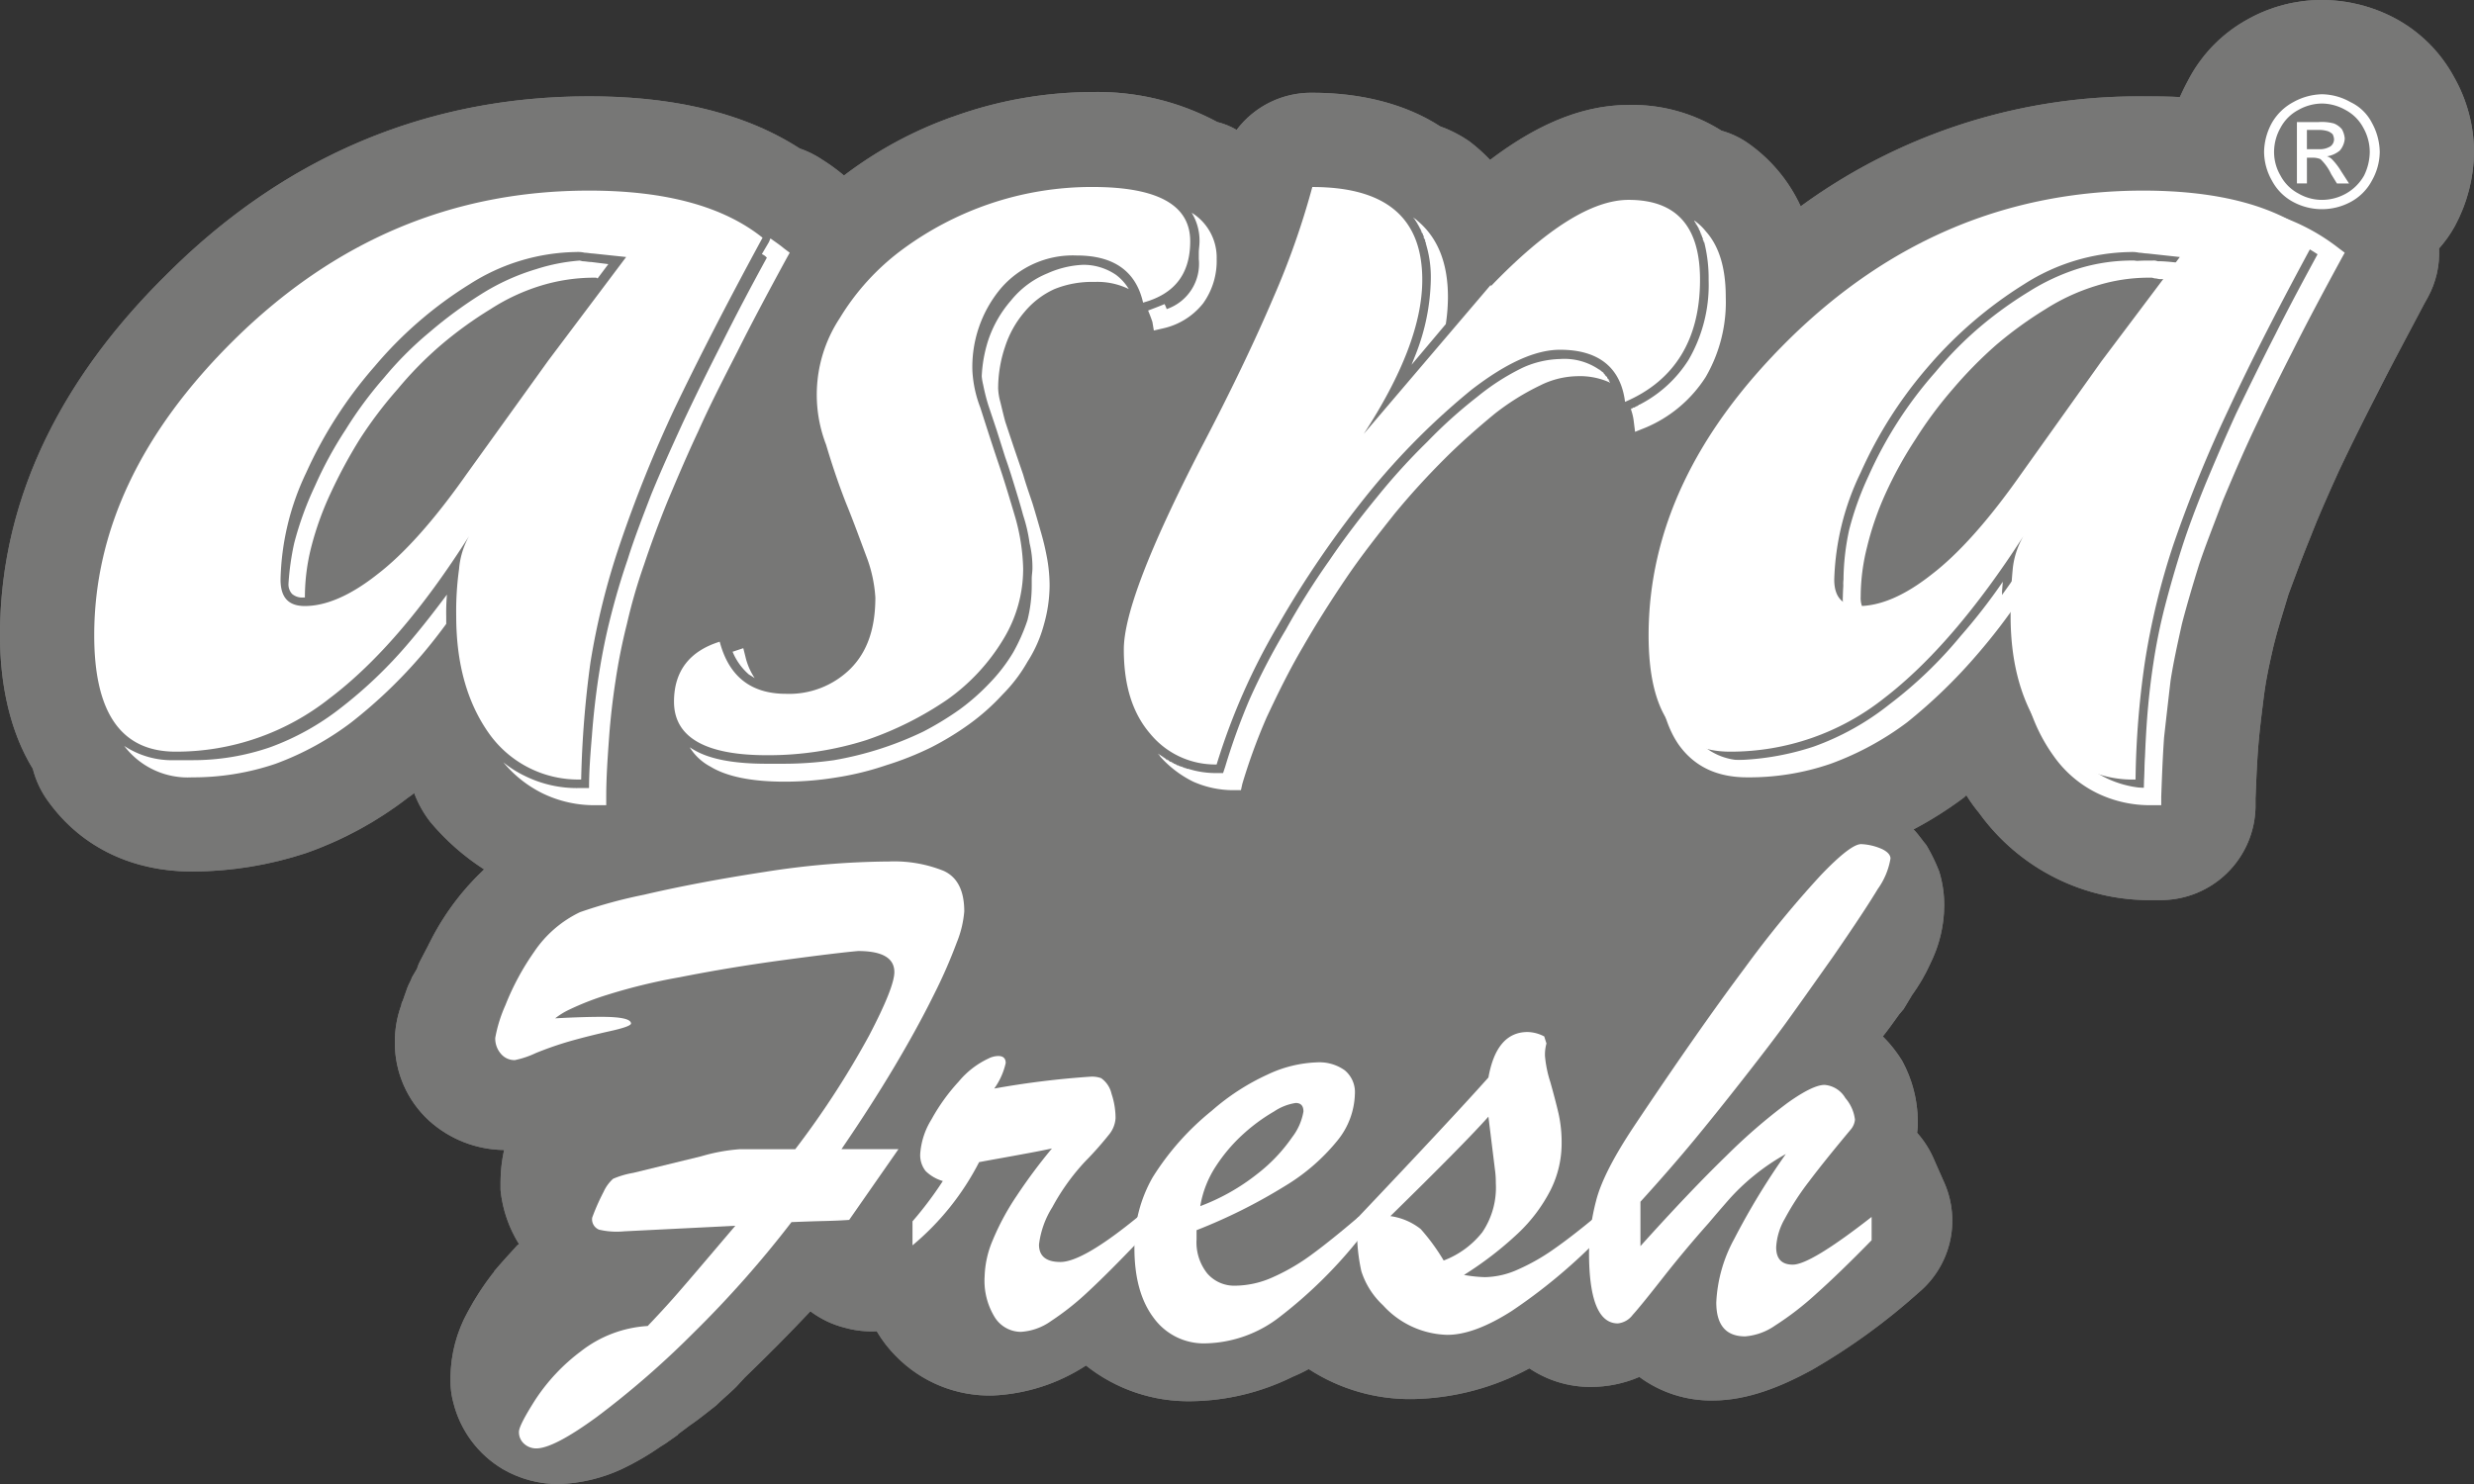 <svg id="Group_217582" data-name="Group 217582" xmlns="http://www.w3.org/2000/svg" xmlns:xlink="http://www.w3.org/1999/xlink" width="312.543" height="187.527" viewBox="0 0 312.543 187.527">
  <rect x="0" y="0" width="312.543" height="187.527" fill="#333333" stroke="none"/>
  <defs>
    <clipPath id="clip-path">
      <rect id="Rectangle_116183" data-name="Rectangle 116183" width="312.543" height="187.527" fill="none"/>
    </clipPath>
    <clipPath id="clip-path-2">
      <path id="Path_339578" data-name="Path 339578" d="M284.13,2.346a18.47,18.47,0,0,0-7.486,7.4c-.452.813-.9,1.713-1.264,2.525-1.533-.09-3.068-.09-4.691-.09a72.234,72.234,0,0,0-43.205,13.891,19.88,19.88,0,0,0-6.857-8.118,11.058,11.058,0,0,0-3.156-1.444,21.091,21.091,0,0,0-11.726-3.246c-6.4,0-12.267,2.976-17.5,6.945a21.888,21.888,0,0,0-2.616-2.344,15.941,15.941,0,0,0-3.7-1.9c-4.329-2.8-9.922-4.24-16.146-4.24a11.79,11.79,0,0,0-9.559,4.691,9.2,9.2,0,0,0-2.436-.994,31.93,31.93,0,0,0-15.785-3.788,51.911,51.911,0,0,0-16.958,2.887,50.381,50.381,0,0,0-14.433,7.667l-.089-.09a23.766,23.766,0,0,0-2.616-1.9,12.283,12.283,0,0,0-2.886-1.438c-7.849-5.053-17.409-6.585-26.609-6.585-20.658,0-38.516,7.756-53.127,22.277C8.571,46.906,0,62.149,0,80.279,0,86.5,1.264,92.456,4.147,97.145a11.9,11.9,0,0,0,1.9,4.06c4.331,6.043,10.914,8.927,18.221,8.927A46.488,46.488,0,0,0,38.7,107.788a45.945,45.945,0,0,0,12.9-7.036,5.04,5.04,0,0,0,.721-.541,13.765,13.765,0,0,0,2.075,3.7,30.278,30.278,0,0,0,6.766,5.952,32.566,32.566,0,0,0-6.947,9.381.318.318,0,0,0-.089.181l-.993,1.9a5.567,5.567,0,0,0-.451,1.082l-.632,1.082c-.181.541-.451.9-.632,1.444l-.541,1.533a1.268,1.268,0,0,0-.181.541,13.5,13.5,0,0,0-.813,4.691,13.31,13.31,0,0,0,4.33,9.922,14.369,14.369,0,0,0,9.472,3.7,19.022,19.022,0,0,0-.451,3.969v1.082a15.909,15.909,0,0,0,2.345,6.856c-.09,0-.09.089-.182.089-.991,1.083-1.984,2.165-2.977,3.338,0,.09-.089.181-.18.271a34.561,34.561,0,0,0-3.156,4.87A17.41,17.41,0,0,0,56.914,174v.361a10.175,10.175,0,0,0,.36,2.886,13.607,13.607,0,0,0,6.225,8.388,14.039,14.039,0,0,0,7.126,1.9,20.448,20.448,0,0,0,7.937-1.9,33.825,33.825,0,0,0,4.96-2.887c.181-.089.271-.179.451-.27l1.534-1.082c.089,0,.089-.09.179-.181l1.443-1.082c1.083-.722,2.166-1.623,3.338-2.528.812-.811,1.714-1.533,2.526-2.344l1.082-1.173c2.8-2.705,5.592-5.5,8.3-8.389a12.066,12.066,0,0,0,4.329,2.075,12.508,12.508,0,0,0,4.059.451,15.568,15.568,0,0,0,2.436,3.156,16.526,16.526,0,0,0,12.267,4.962,23.451,23.451,0,0,0,11.727-3.788,20.789,20.789,0,0,0,13.351,4.51,29.665,29.665,0,0,0,12.719-3.067,21.6,21.6,0,0,0,2.074-.992,23.457,23.457,0,0,0,13.26,3.789,32.115,32.115,0,0,0,14.612-3.879,13.78,13.78,0,0,0,7.757,2.345,15.556,15.556,0,0,0,6.133-1.264,15.247,15.247,0,0,0,9.291,2.977c4.42,0,8.75-1.805,12.539-3.88a79.867,79.867,0,0,0,13.439-9.742,11.847,11.847,0,0,0,3.338-13.71l-1.354-3.067a12.246,12.246,0,0,0-2.164-3.428,7.778,7.778,0,0,0,.09-1.444,16.173,16.173,0,0,0-1.984-7.667,16.605,16.605,0,0,0-2.436-3.067c.721-.9,1.353-1.8,2.074-2.8.182-.181.361-.451.542-.632l1.082-1.8a22.639,22.639,0,0,0,2.345-4.059,16.637,16.637,0,0,0,1.714-7.216,14.385,14.385,0,0,0-.632-4.33,22.61,22.61,0,0,0-1.624-3.337c-.54-.632-.992-1.354-1.623-1.984a47.9,47.9,0,0,0,6.4-4.053c.092-.09.182-.181.271-.272a20.259,20.259,0,0,0,1.625,2.256,26.519,26.519,0,0,0,21.919,11h1.083a11.977,11.977,0,0,0,11.907-11.726v-1.082c.089-2.257.179-4.511.36-6.767.181-2.165.451-4.239.722-6.4.271-2.075.72-4.059,1.172-6.043.542-2.254,1.264-4.42,1.9-6.585.9-2.435,1.8-4.87,2.8-7.3,1.081-2.8,2.345-5.594,3.608-8.39,1.534-3.246,3.156-6.494,4.779-9.651,1.9-3.788,3.968-7.577,5.952-11.366l.451-.812a11.7,11.7,0,0,0,1.443-6.224,15.654,15.654,0,0,0,1.984-2.8,20.17,20.17,0,0,0,2.435-9.38,19.328,19.328,0,0,0-2.524-9.471,18.267,18.267,0,0,0-7.4-7.4A19.723,19.723,0,0,0,293.33,0H293.3a19.11,19.11,0,0,0-9.173,2.345" transform="translate(0 -0.001)" fill="none"/>
    </clipPath>
  </defs>
  <g id="Group_342059" data-name="Group 342059">
    <g id="Group_342058" data-name="Group 342058" clip-path="url(#clip-path)">
      <path id="Path_339577" data-name="Path 339577" d="M293.33,0a19.109,19.109,0,0,0-9.2,2.345,18.471,18.471,0,0,0-7.486,7.4c-.452.812-.9,1.713-1.264,2.525-1.533-.089-3.068-.089-4.691-.089a72.233,72.233,0,0,0-43.205,13.89,19.877,19.877,0,0,0-6.857-8.118,11.047,11.047,0,0,0-3.156-1.444,21.091,21.091,0,0,0-11.726-3.247c-6.4,0-12.267,2.976-17.5,6.945a21.859,21.859,0,0,0-2.616-2.345,15.964,15.964,0,0,0-3.7-1.9c-4.329-2.8-9.922-4.24-16.146-4.24a11.792,11.792,0,0,0-9.559,4.691,9.2,9.2,0,0,0-2.436-.994,31.93,31.93,0,0,0-15.785-3.788,51.9,51.9,0,0,0-16.958,2.887,50.381,50.381,0,0,0-14.433,7.667l-.089-.09a23.814,23.814,0,0,0-2.616-1.9,12.284,12.284,0,0,0-2.886-1.438c-7.849-5.053-17.409-6.585-26.609-6.585-20.658,0-38.516,7.757-53.127,22.278C8.571,46.907,0,62.149,0,80.28,0,86.5,1.264,92.457,4.147,97.146a11.9,11.9,0,0,0,1.9,4.06c4.331,6.043,10.914,8.927,18.221,8.927A46.489,46.489,0,0,0,38.7,107.788a45.945,45.945,0,0,0,12.9-7.036,5.06,5.06,0,0,0,.721-.541,13.777,13.777,0,0,0,2.075,3.7,30.287,30.287,0,0,0,6.766,5.952,32.561,32.561,0,0,0-6.947,9.381.317.317,0,0,0-.089.181l-.993,1.9a5.578,5.578,0,0,0-.451,1.082l-.632,1.082c-.181.541-.451.9-.632,1.444l-.541,1.533a1.261,1.261,0,0,0-.181.541,13.5,13.5,0,0,0-.813,4.691,13.312,13.312,0,0,0,4.33,9.922,14.368,14.368,0,0,0,9.472,3.7,19.029,19.029,0,0,0-.451,3.969v1.082a15.91,15.91,0,0,0,2.345,6.856c-.09,0-.09.088-.182.088-.991,1.083-1.984,2.166-2.977,3.338,0,.091-.089.181-.18.271a34.572,34.572,0,0,0-3.156,4.87A17.408,17.408,0,0,0,56.914,174v.361a10.157,10.157,0,0,0,.36,2.886,13.609,13.609,0,0,0,6.225,8.388,14.044,14.044,0,0,0,7.126,1.9,20.448,20.448,0,0,0,7.937-1.9,33.865,33.865,0,0,0,4.96-2.887c.181-.089.271-.179.451-.27l1.534-1.082c.089,0,.089-.09.179-.181l1.443-1.082c1.083-.722,2.166-1.623,3.338-2.528.812-.811,1.714-1.533,2.526-2.345l1.082-1.173c2.8-2.705,5.592-5.5,8.3-8.389a12.065,12.065,0,0,0,4.329,2.075,12.5,12.5,0,0,0,4.059.451,15.571,15.571,0,0,0,2.436,3.156,16.527,16.527,0,0,0,12.267,4.961,23.45,23.45,0,0,0,11.727-3.788,20.789,20.789,0,0,0,13.351,4.51,29.671,29.671,0,0,0,12.719-3.067,21.8,21.8,0,0,0,2.074-.992,23.46,23.46,0,0,0,13.26,3.788,32.11,32.11,0,0,0,14.612-3.879,13.779,13.779,0,0,0,7.757,2.345,15.555,15.555,0,0,0,6.133-1.264,15.25,15.25,0,0,0,9.291,2.977c4.42,0,8.75-1.805,12.539-3.88a79.865,79.865,0,0,0,13.439-9.741,11.848,11.848,0,0,0,3.338-13.711l-1.354-3.066a12.246,12.246,0,0,0-2.164-3.428,7.78,7.78,0,0,0,.09-1.444,16.171,16.171,0,0,0-1.984-7.667,16.562,16.562,0,0,0-2.436-3.067c.721-.9,1.353-1.8,2.074-2.8.182-.181.361-.451.542-.632l1.082-1.8a22.654,22.654,0,0,0,2.345-4.059,16.638,16.638,0,0,0,1.714-7.216,14.4,14.4,0,0,0-.632-4.33,22.6,22.6,0,0,0-1.624-3.337c-.54-.632-.992-1.354-1.623-1.984a47.8,47.8,0,0,0,6.4-4.053c.092-.09.182-.181.271-.271a20.294,20.294,0,0,0,1.625,2.256,26.518,26.518,0,0,0,21.919,11h1.083a11.977,11.977,0,0,0,11.907-11.726v-1.082c.089-2.257.179-4.51.36-6.766.181-2.165.451-4.239.722-6.4.271-2.075.72-4.058,1.172-6.043.542-2.254,1.264-4.42,1.9-6.585.9-2.435,1.8-4.87,2.8-7.3,1.081-2.8,2.345-5.594,3.608-8.391,1.534-3.246,3.156-6.494,4.779-9.651,1.9-3.788,3.968-7.578,5.952-11.366l.451-.812a11.7,11.7,0,0,0,1.443-6.224,15.633,15.633,0,0,0,1.984-2.8,20.171,20.171,0,0,0,2.435-9.381,19.324,19.324,0,0,0-2.524-9.471,18.264,18.264,0,0,0-7.4-7.4A19.723,19.723,0,0,0,293.33,0" transform="translate(0 -0.001)" fill="#777776"/>
    </g>
  </g>
  <g id="Group_342061" data-name="Group 342061" transform="translate(0 0)">
    <g id="Group_342060" data-name="Group 342060" clip-path="url(#clip-path-2)">
      <rect id="Rectangle_116184" data-name="Rectangle 116184" width="312.542" height="187.526" transform="translate(0 0)" fill="#777776"/>
    </g>
  </g>
  <g id="Group_342063" data-name="Group 342063">
    <g id="Group_342062" data-name="Group 342062" clip-path="url(#clip-path)">
      <path id="Path_339579" data-name="Path 339579" d="M76.131,117.381q-1.488,2.03-2.976,3.788a61.952,61.952,0,0,1-9.02,8.66,36.88,36.88,0,0,1-9.562,5.231,32.334,32.334,0,0,1-10.553,1.714,10.062,10.062,0,0,1-8.568-3.969,10.959,10.959,0,0,0,6.4,1.8H44.02a29.962,29.962,0,0,0,9.832-1.623,32.438,32.438,0,0,0,8.929-4.96,56.66,56.66,0,0,0,8.66-8.3c1.623-1.9,3.157-3.878,4.779-6.043a26.668,26.668,0,0,0-.092,2.706Zm2.256-.721V115.4l.09-1.174-.09.181V113.32q.135-1.487.271-2.706c0-.27.091-.45.091-.632.45-.72.9-1.442,1.353-2.074l1.9,1.083-.091.09c-.18.451-.451.992-.632,1.533a13.135,13.135,0,0,0-.451,2.166,24.19,24.19,0,0,0-.18,2.705c-.09.9-.09,1.985-.09,3.158a30.813,30.813,0,0,0,.992,7.937,18.292,18.292,0,0,0,3.067,6.225,1.892,1.892,0,0,0,.361.542,14.934,14.934,0,0,1-2.617-2.706,19.911,19.911,0,0,1-2.976-6.223,28.916,28.916,0,0,1-.993-7.758Zm38.7-47.987c.632.451,1.174.811,1.714,1.264l.722.542-.451.812c-2.255,4.147-4.33,8.028-6.134,11.636-1.8,3.517-3.517,6.855-4.961,10.1-1.442,3.066-2.7,6.043-3.877,8.838-1.174,2.887-2.165,5.592-2.978,8.028a68.332,68.332,0,0,0-2.164,7.487,72.891,72.891,0,0,0-1.443,7.215c-.36,2.344-.632,4.69-.811,7.125-.18,2.526-.361,5.052-.361,7.487v1.083H95.254a14.941,14.941,0,0,1-7.036-1.534,15.153,15.153,0,0,1-4.87-3.878,13.741,13.741,0,0,0,2.705,1.714A14.811,14.811,0,0,0,93,138.126h1.172c0-2.254.181-4.42.361-6.585q.272-3.653.813-7.307c.36-2.346.811-4.779,1.443-7.307s1.353-5.051,2.255-7.667c.813-2.617,1.9-5.411,2.976-8.209,1.174-2.887,2.528-5.863,3.969-9.019,1.443-3.067,3.067-6.4,4.961-10.1q2.57-5.141,5.683-10.823a1.629,1.629,0,0,0-.632-.45l.9-1.533ZM50.605,82.835A68.5,68.5,0,0,1,71.712,68.493a62.536,62.536,0,0,1,22.459-4.779,49.265,49.265,0,0,1,12.268,1.441,26.447,26.447,0,0,1,8.027,3.7l-.271.632a31.331,31.331,0,0,0-5.592-2.073,45.977,45.977,0,0,0-12.448-1.534,60.715,60.715,0,0,0-23.632,4.688,63.244,63.244,0,0,0-20.3,13.891,62.149,62.149,0,0,0-13.079,17.679,43.631,43.631,0,0,0-4.329,18.852c0,4.51.721,7.937,2.165,10.191A8.281,8.281,0,0,1,35,129.2c-1.533-2.166-2.345-5.411-2.345-9.832a44.789,44.789,0,0,1,4.51-18.13,66.476,66.476,0,0,1,13.44-18.4Zm44.649-9.109-.181-.09h-.542a23.049,23.049,0,0,0-6.4.992,25.465,25.465,0,0,0-6.4,2.977A49.348,49.348,0,0,0,75.5,82.113,46.022,46.022,0,0,0,70,87.706a52.753,52.753,0,0,0-4.779,6.313,62.61,62.61,0,0,0-3.7,6.856,38.518,38.518,0,0,0-2.435,6.765,25.8,25.8,0,0,0-.812,6.314v.091h-.18a1.957,1.957,0,0,1-1.443-.451,1.784,1.784,0,0,1-.451-1.264,33.518,33.518,0,0,1,.722-5.141,41.114,41.114,0,0,1,2.616-7.215,49.177,49.177,0,0,1,3.878-7.127,49.666,49.666,0,0,1,4.871-6.585,43.7,43.7,0,0,1,5.772-5.772,54.487,54.487,0,0,1,6.495-4.779A28.069,28.069,0,0,1,87.5,72.553,23.847,23.847,0,0,1,93,71.472l.361.089c.361,0,.722.092,1.083.092l2.164.27ZM90.113,85.54l8.749-11.455L97.869,74,99.4,71.922c1.174.089,2.345.27,3.517.36l-1.172,1.533L91.916,86.894,81.633,101.326c-1.172,1.714-2.255,3.158-3.338,4.6l-.361-.271c-.632.991-1.173,1.9-1.8,2.8l-.451.541a36.772,36.772,0,0,1-5.592,5.231,22.9,22.9,0,0,1-5.051,3.157,12.156,12.156,0,0,1-4.779,1.082,3.872,3.872,0,0,1-3.068-1.264,2.318,2.318,0,0,1-.721-1.172,8.1,8.1,0,0,0,1.623.181,8.209,8.209,0,0,0,1.443-.091,1.748,1.748,0,0,0,.721.091,9.284,9.284,0,0,0,3.879-.9,21.684,21.684,0,0,0,4.6-2.8,43.557,43.557,0,0,0,5.323-4.961,84.434,84.434,0,0,0,5.773-7.487L90.112,85.539Z" transform="translate(-19.757 -38.545)" fill="#fff"/>
      <path id="Path_339580" data-name="Path 339580" d="M276.439,72.767l.182.182a5.817,5.817,0,0,1,1.532,1.442c-.271.091-.54.271-.811.361a13.21,13.21,0,0,0-.9-1.985m6.316-8.029a6.655,6.655,0,0,1,3.157,5.864,9.165,9.165,0,0,1-1.714,5.592,8.9,8.9,0,0,1-5.051,3.158l-1.173.27-.18-1.082c-.18-.542-.36-.992-.542-1.444.721-.271,1.443-.542,2.076-.812a4.424,4.424,0,0,1,.269.632,6.042,6.042,0,0,0,4.059-6.314V69.79c0-.451.091-.9.091-1.443a6.758,6.758,0,0,0-.992-3.608Zm-49.881,61.878h.813a10.014,10.014,0,0,0,4.147-.722,8.56,8.56,0,0,0,3.247-2.164,8.76,8.76,0,0,0,2.074-3.428,13.007,13.007,0,0,0,.721-4.779v-2.166a13.346,13.346,0,0,0-.271-2.435,20.575,20.575,0,0,0-.9-2.976c-.36-.993-.721-2.165-1.172-3.338-.451-1.264-.9-2.436-1.354-3.608-.542-1.264-.992-2.436-1.443-3.608-.361-1.264-.812-2.436-1.172-3.608a28.264,28.264,0,0,1-.812-3.248,12.235,12.235,0,0,1-.182-1.714,14.673,14.673,0,0,1,.725-3.969,18.65,18.65,0,0,1,2.251-5.141,29.605,29.605,0,0,1,3.518-4.779,40.38,40.38,0,0,1,4.51-4.147,44.861,44.861,0,0,1,5.323-3.431,53.1,53.1,0,0,1,6.043-2.616,43.9,43.9,0,0,1,6.585-1.623,51.5,51.5,0,0,1,5.231-.542c3.7,0,6.405.542,8.209,1.623a4.6,4.6,0,0,1,2.073,2.075c-1.893-.992-4.78-1.533-8.659-1.533A37.7,37.7,0,0,0,259.662,66.9a46.011,46.011,0,0,0-5.772,2.436,46.88,46.88,0,0,0-4.961,3.247,24.916,24.916,0,0,0-4.239,3.878,24.59,24.59,0,0,0-3.247,4.328,19.577,19.577,0,0,0-2.074,4.692,16.738,16.738,0,0,0-.632,4.691,12.382,12.382,0,0,0,.18,2.526,28.513,28.513,0,0,0,.814,3.248c.451,1.173.811,2.345,1.264,3.608a36.116,36.116,0,0,0,1.352,3.608c.452,1.172.9,2.345,1.354,3.608.451,1.172.811,2.344,1.174,3.338a18.784,18.784,0,0,1,.9,3.066,8.263,8.263,0,0,1,.361,2.345,14.971,14.971,0,0,1-.9,5.5,10.834,10.834,0,0,1-2.617,4.239,11.071,11.071,0,0,1-3.968,2.706,12.474,12.474,0,0,1-4.96.9,9.478,9.478,0,0,1-6.043-1.9,8.6,8.6,0,0,1-1.714-1.893,9.509,9.509,0,0,0,5.592,1.623c.451,0,.9-.091,1.354-.091Zm-8.118-6.4.271-.09,1.083-.361.271,1.083a8.187,8.187,0,0,0,1.172,2.705c-.271-.18-.541-.36-.72-.451a7.677,7.677,0,0,1-2.075-2.887Zm-6.224,7.127a7.467,7.467,0,0,1,1.623-4.06,8.738,8.738,0,0,1,2.524-2.255c.361.722.722,1.354,1.083,1.984a5.645,5.645,0,0,0-1.893,1.624,6.38,6.38,0,0,0-1.174,4.058,5.02,5.02,0,0,0,.361,2.075l-.181-.09a4.44,4.44,0,0,1-2.345-3.338Zm39.778-40.32a7.438,7.438,0,0,0,.271,1.623c.18.721.36,1.533.632,2.525l1.083,3.248,1.174,3.427c.361,1.264.812,2.526,1.172,3.608.361,1.173.723,2.435,1.083,3.7a32.4,32.4,0,0,1,.811,3.518,20.224,20.224,0,0,1,.271,3.157,18.321,18.321,0,0,1-.722,4.961,16.574,16.574,0,0,1-2.073,4.691,19.46,19.46,0,0,1-3.156,4.147,27.632,27.632,0,0,1-4.151,3.7,36.722,36.722,0,0,1-4.871,2.976,39.147,39.147,0,0,1-5.682,2.256,36.741,36.741,0,0,1-6.224,1.532,40.468,40.468,0,0,1-6.585.542c-4.15,0-7.307-.632-9.38-1.9a6.837,6.837,0,0,1-2.617-2.436c.181.091.271.181.451.271,2.075,1.262,5.233,1.8,9.291,1.8h2.255a45.89,45.89,0,0,0,6.224-.451,42.74,42.74,0,0,0,11.275-3.608,38.812,38.812,0,0,0,4.6-2.8,27.728,27.728,0,0,0,3.788-3.338,21.032,21.032,0,0,0,2.977-3.875,23.19,23.19,0,0,0,1.8-4.06,18.016,18.016,0,0,0,.542-4.419v-.811c0-.451.089-.9.089-1.354a13.051,13.051,0,0,0-.36-3.157,19.448,19.448,0,0,0-.811-3.517c-.361-1.352-.723-2.526-1.083-3.7s-.721-2.345-1.174-3.609l-1.081-3.427L257.048,89a25.236,25.236,0,0,1-.632-2.526,6.606,6.606,0,0,1-.18-1.082,17.382,17.382,0,0,1,.811-4.51,14.761,14.761,0,0,1,2.886-5.052,11.463,11.463,0,0,1,4.6-3.427,12.269,12.269,0,0,1,4.51-1.083,7.294,7.294,0,0,1,4.147,1.264,6.253,6.253,0,0,1,1.623,1.8,9.037,9.037,0,0,0-4.329-.9,12.631,12.631,0,0,0-5.051.9,10.62,10.62,0,0,0-3.788,2.886,12.8,12.8,0,0,0-2.436,4.33,16.431,16.431,0,0,0-.9,5.321v.092Z" transform="translate(-132.212 -37.858)" fill="#fff"/>
      <path id="Path_339581" data-name="Path 339581" d="M399.239,68.614v-.18h-.089v-.271l-.091-.09v-.091l-.09-.089v-.271h-.09v-.18l-.091-.092v-.088h-.09v-.182l-.091-.09v-.18h-.089v-.092l-.091-.089v-.091l-.09-.091v-.089l-.09-.091v-.09h-.091V66h-.09v-.091l-.091-.091v-.089h-.089v-.091l-.091-.09v-.088H397.7v-.091l-.089-.09c.18.181.36.271.541.451,2.616,2.164,3.879,5.411,3.879,9.652a22.944,22.944,0,0,1-.271,3.428l-1.441,1.713-2.886,3.428.542-1.353a27.128,27.128,0,0,0,1.892-9.382,14.534,14.534,0,0,0-.632-4.6m21.92,15.965h.089v.091h.091l.091.091.09.089h.09v.091h.09v.09l.091.091.09.089V85.3h.09v.091h.091v.09h.09v.181h.09v.09h.091v.181h.09v.18h.09v.091a9.18,9.18,0,0,0-4.147-.811,10.869,10.869,0,0,0-4.691,1.172,30.9,30.9,0,0,0-5.773,3.608c-2.073,1.714-4.239,3.608-6.313,5.682-2.166,2.166-4.24,4.42-6.316,6.946-2.075,2.616-4.147,5.233-6.043,8.027s-3.788,5.773-5.5,8.75c-1.8,3.066-3.248,6.043-4.6,8.93a73.518,73.518,0,0,0-3.067,8.388l-.18.811h-.9a12.507,12.507,0,0,1-5.141-1.082,13.728,13.728,0,0,1-4.15-3.156,1.2,1.2,0,0,0-.271-.361h.091v.09h.091l.089.09h.091v.091h.09l.091.091h.089v.089h.091l.091.091h.083v.09h.091v.09h.18v.09h.181v.091h.091v.091h.18l.09.089h.09v.091h.181v.089h.18v.091h.181v.09h.181l.09.091h.18v.09h.271v.09h.181l.091.091h.18l.092.089h.18a11.6,11.6,0,0,0,3.607.542h.812l.27-.812a81.608,81.608,0,0,1,3.066-8.478,83.7,83.7,0,0,1,4.6-8.845,95.259,95.259,0,0,1,5.5-8.749c1.893-2.8,3.969-5.5,6.043-8.029a79.459,79.459,0,0,1,6.314-6.945,59.845,59.845,0,0,1,6.314-5.682,29.05,29.05,0,0,1,5.773-3.7,12.077,12.077,0,0,1,4.689-1.082,7.752,7.752,0,0,1,4.962,1.353Zm13.259-16.055h0v-.09h-.091v-.181l-.09-.09v-.27h-.09v-.182l-.09-.09v-.18h-.091v-.179l-.089-.092v-.18h-.091v-.18H433.7V66.63h-.089v-.182h-.092v-.089l-.089-.091v-.09h-.091V66h-.09v-.091l-.091-.091v-.089a6.745,6.745,0,0,1,1.444,1.353c1.713,1.9,2.526,4.691,2.526,8.3a18.881,18.881,0,0,1-2.526,10.1,16.674,16.674,0,0,1-7.577,6.4l-1.353.542-.182-1.444a6.669,6.669,0,0,0-.361-1.443h.091v-.09h.181v-.091h.18l.091-.089h.089l.091-.091h.091l.09-.091h.09V89h.09a15.865,15.865,0,0,0,6.223-5.683,18.867,18.867,0,0,0,2.528-10.1,18.634,18.634,0,0,0-.541-4.691m-23.632,4.961a50.155,50.155,0,0,1,7.845-6.4,17.253,17.253,0,0,1,7.216-2.886h.361v.09h.539l.091.091h.451l.18.09h.18l.091.091h.27v.089c.18,0,.271.091.361.091h.09l.09.09h.181v.09h.18c.091.091.18.091.272.181h.089v.091h.092l.18.089.091.091h.089v.089h.181v.09H430l.811.812c1.264,1.444,1.983,3.789,1.983,6.855a16.417,16.417,0,0,1-2.254,8.929,13.292,13.292,0,0,1-5.322,4.871,7.685,7.685,0,0,0-2.616-4.147,9.85,9.85,0,0,0-6.4-1.9,13.674,13.674,0,0,0-5.592,1.352,30.938,30.938,0,0,0-6.225,3.969,76.737,76.737,0,0,0-6.494,5.773c-2.165,2.165-4.33,4.6-6.5,7.216s-4.239,5.323-6.132,8.118q-2.977,4.329-5.684,8.93a78.381,78.381,0,0,0-4.6,9.11A69.7,69.7,0,0,0,372,133.287a10.62,10.62,0,0,1-3.427-.811,10.2,10.2,0,0,1-3.338-2.617,9.251,9.251,0,0,1-1.083-1.533l-.091-.089v-.091h-.09v-.181h-.091v-.181h-.09v-.18h-.09v-.181h-.091v-.181h-.089v-.18h-.091v-.181l-.09-.091v-.18h-.091v-.271h-.09v-.18l-.09-.09v-.182l-.091-.089v-.181l-.089-.09v-.181l-.091-.091v-.27l-.09-.09v-.268l-.09-.09v-.361l-.091-.091v-.45h-.09V123.1h-.091v-.722h-.089V121.2l-.091-.09v-.091a42.363,42.363,0,0,1,2.436-8.929,165.336,165.336,0,0,1,7.307-15.785c1.893-3.608,3.608-6.946,5.142-10.1s2.883-6.134,4.058-8.93q1.759-4.058,2.976-7.576c.813-2.346,1.445-4.42,1.985-6.315l.18-.811h.451l.09.09h.992l.091.09h.542l.09.091h.451l.091.089h.452v.092h.451l.091.089h.18l.09.091h.361v.091h.27l.091.089h.18l.091.091h.18l.09.09h.181v.091h.181l.089.09h.182v.09h.178l.09.091h.091l.09.089h.09l.091.091h.089l.091.09.091.09h.18v.091h.09l.092.09h.089a9.775,9.775,0,0,1,.993.811c2.073,1.714,3.066,4.33,3.066,7.939a24.093,24.093,0,0,1-1.713,8.568,52.5,52.5,0,0,1-5.5,10.284l1.8,1.353,6.133-7.216,2.165-2.525c-.09.361-.271.721-.361,1.083l-.541,1.352,11.185-13.078Z" transform="translate(-219.111 -37.856)" fill="#fff"/>
      <path id="Path_339582" data-name="Path 339582" d="M569.878,70.564a63.235,63.235,0,0,0-20.3,13.891,62.191,62.191,0,0,0-13.08,17.679,43.63,43.63,0,0,0-4.329,18.852c0,4.69.812,8.117,2.345,10.372a7.815,7.815,0,0,0,6.855,3.248,29.592,29.592,0,0,0,9.831-1.623,32.942,32.942,0,0,0,9.021-4.959,56.741,56.741,0,0,0,8.66-8.3,111.473,111.473,0,0,0,8.659-11.816l1.8,1.083v.089a7.851,7.851,0,0,0-.632,1.533,7.621,7.621,0,0,0-.451,2.165q-.136,1.217-.271,2.705c0,.9-.089,1.985-.089,3.158a27.2,27.2,0,0,0,1.083,7.937,16.633,16.633,0,0,0,2.975,6.225,12.634,12.634,0,0,0,4.6,3.969,13.058,13.058,0,0,0,4.961,1.353c.09-2.254.18-4.419.361-6.585q.27-3.652.811-7.307c.361-2.345.9-4.779,1.443-7.305.632-2.528,1.354-5.053,2.255-7.667s1.9-5.411,3.067-8.208c1.173-2.886,2.435-5.863,3.879-9.02,1.442-3.067,3.067-6.4,4.96-10.1,1.8-3.427,3.7-7.035,5.772-10.823a23.55,23.55,0,0,0-8.029-3.7A46.963,46.963,0,0,0,593.6,65.877a61.159,61.159,0,0,0-23.722,4.69ZM548.05,82.833a68.126,68.126,0,0,1,21.014-14.342A63.271,63.271,0,0,1,593.6,63.712a51.338,51.338,0,0,1,12.989,1.533,25.643,25.643,0,0,1,9.559,4.69l.722.541-.451.813c-2.254,4.147-4.329,8.028-6.133,11.635-1.8,3.517-3.428,6.855-4.961,10.1-1.443,3.068-2.705,6.043-3.879,8.84-1.082,2.887-2.165,5.592-2.977,8.028-.811,2.616-1.533,5.051-2.165,7.486-.541,2.436-1.081,4.871-1.442,7.216-.271,2.345-.542,4.691-.813,7.126-.18,2.525-.271,5.051-.36,7.486v1.083H592.6a15.2,15.2,0,0,1-7.035-1.533,14.519,14.519,0,0,1-5.411-4.6,21.59,21.59,0,0,1-3.338-6.944,31.406,31.406,0,0,1-1.082-8.571c0-1.172,0-2.255.091-3.247v-1.174a73.943,73.943,0,0,1-5.319,6.947,66.484,66.484,0,0,1-8.929,8.66,37.359,37.359,0,0,1-9.652,5.231,31.569,31.569,0,0,1-10.553,1.714c-3.788,0-6.675-1.353-8.66-4.15q-2.706-3.923-2.706-11.636a45.153,45.153,0,0,1,4.51-19.754,65.152,65.152,0,0,1,13.531-18.4Zm51.053-9.02-9.742,13.078-10.373,14.433a88.112,88.112,0,0,1-5.953,7.667,41.191,41.191,0,0,1-5.5,5.231,23.341,23.341,0,0,1-5.141,3.158,11.837,11.837,0,0,1-4.779,1.082,4.007,4.007,0,0,1-3.068-1.262,4.565,4.565,0,0,1-1.082-3.248,30.4,30.4,0,0,1,.9-6.765,40.482,40.482,0,0,1,2.526-7.215,54.449,54.449,0,0,1,3.878-7.126,56.476,56.476,0,0,1,4.871-6.585,49.879,49.879,0,0,1,5.772-5.772,54.569,54.569,0,0,1,6.5-4.779,30.2,30.2,0,0,1,7.035-3.157,23.82,23.82,0,0,1,7.035-1.082h.632a1.349,1.349,0,0,1,.632.089h.452c2.074.091,4.419.542,6.584.722L599.1,73.814ZM587.557,85.539l8.659-11.455-2.165-.271h-.541c-.181,0-.361-.089-.632-.089l-.36-.091h-.542a22.076,22.076,0,0,0-6.4.992,26.07,26.07,0,0,0-6.495,2.977,49.553,49.553,0,0,0-6.224,4.51,53.726,53.726,0,0,0-5.5,5.592,51.884,51.884,0,0,0-4.691,6.314,50.686,50.686,0,0,0-3.788,6.856,37.733,37.733,0,0,0-2.346,6.765,25.8,25.8,0,0,0-.812,6.314,3.1,3.1,0,0,0,.451,1.8,2.116,2.116,0,0,0,1.443.451,8.981,8.981,0,0,0,3.878-.9,22.094,22.094,0,0,0,4.691-2.8,43.466,43.466,0,0,0,5.231-4.961,70.1,70.1,0,0,0,5.773-7.487L587.556,85.54Z" transform="translate(-320.657 -38.544)" fill="#fff"/>
      <path id="Path_339583" data-name="Path 339583" d="M575.224,117.238a67.456,67.456,0,0,1-12.719,13.351,31.2,31.2,0,0,1-19.483,6.764,9.649,9.649,0,0,1-5.5-1.533,12.963,12.963,0,0,0,3.338.451,34.022,34.022,0,0,0,10.553-1.714,33.425,33.425,0,0,0,9.562-5.322,53.631,53.631,0,0,0,9.022-8.659,72.374,72.374,0,0,0,5.321-6.854l-.091,1.172Zm40.408-45.911c.542.361.993.721,1.534,1.082-4.511,8.3-8.3,15.515-11.184,21.738a165,165,0,0,0-6.855,17.138,91.032,91.032,0,0,0-3.7,14.793,127.607,127.607,0,0,0-1.172,14.793,15.129,15.129,0,0,1-7.307-1.8,19.182,19.182,0,0,0,5.142.72h1.083v-1.081c.091-2.528.18-4.962.361-7.487.18-2.436.45-4.871.811-7.215a71.138,71.138,0,0,1,1.443-7.127c.632-2.435,1.354-4.96,2.165-7.486s1.8-5.14,2.977-8.028c1.172-2.8,2.435-5.772,3.878-8.927,1.533-3.158,3.157-6.5,4.961-10.014,1.714-3.426,3.7-7.123,5.863-11.093ZM550.419,85.309c12.719-12.54,27.6-18.852,44.83-18.852a43.918,43.918,0,0,1,15.6,2.435c.993.543,1.8,1.083,2.706,1.624-2.075,3.88-3.969,7.486-5.773,10.914-1.893,3.7-3.518,7.036-4.96,10.1-1.443,3.155-2.8,6.133-3.969,9.018-1.082,2.8-2.074,5.5-2.976,8.208-.9,2.617-1.623,5.141-2.255,7.667-.632,2.435-1.082,4.96-1.444,7.307s-.632,4.87-.811,7.307c-.182,2.074-.271,4.329-.361,6.495a12.206,12.206,0,0,1-9.559-5.232,17.911,17.911,0,0,1-1.443-2.166,29.99,29.99,0,0,1-1.533-9.83,38.957,38.957,0,0,1,.361-5.955,10.693,10.693,0,0,1,1.262-4.24c-.9,1.354-1.714,2.617-2.525,3.88,0-.632.09-1.174.09-1.714.181-.813.27-1.533.451-2.166a6.034,6.034,0,0,1,.721-1.532v-.091l-1.9-1.172a104.634,104.634,0,0,1-8.571,11.906,56.631,56.631,0,0,1-8.659,8.3,32.609,32.609,0,0,1-9.02,4.87,29.967,29.967,0,0,1-9.831,1.623c-3.068,0-5.323-.993-6.855-3.156a1.917,1.917,0,0,1-.271-.451,27.049,27.049,0,0,1-.992-7.758q0-19.888,17.679-37.343ZM595.069,74.3h-.361a3.74,3.74,0,0,0-1.083-.09,24.9,24.9,0,0,0-13.439,4.15,48.076,48.076,0,0,0-12,10.282,56,56,0,0,0-8.66,13.44,32.9,32.9,0,0,0-3.247,13.529,3.874,3.874,0,0,1-.632-.361,2.545,2.545,0,0,1-.451-1.8,30.8,30.8,0,0,1,.721-6.313,38.664,38.664,0,0,1,2.435-6.766,51.359,51.359,0,0,1,8.48-13.172,46.162,46.162,0,0,1,5.5-5.592,49.592,49.592,0,0,1,6.224-4.51,27.018,27.018,0,0,1,6.4-2.972,23.112,23.112,0,0,1,6.495-.995h.451l.451.09c.181,0,.451,0,.542.09h.541l2.254.271Zm-4.961,13.62,9.743-13.078-2.165-.271.9-1.264,1.172-1.532c-2.164-.271-4.51-.632-6.675-.721h-.361a1.325,1.325,0,0,0-.632-.091c-.181,0-.451-.089-.632-.089a24.39,24.39,0,0,0-7.126,1.082,30.043,30.043,0,0,0-6.945,3.247A53.77,53.77,0,0,0,570.9,79.9a59.007,59.007,0,0,0-5.773,5.863,58.808,58.808,0,0,0-8.748,13.711,35.6,35.6,0,0,0-2.528,7.125,27.059,27.059,0,0,0-.9,6.854,4.7,4.7,0,0,0,1.083,3.248,3.656,3.656,0,0,0,2.8,1.174,2.744,2.744,0,0,0,2.436,1.081c2.706,0,5.773-1.262,9.2-3.879a58.788,58.788,0,0,0,11.274-12.719Z" transform="translate(-322.305 -40.207)" fill="#fff"/>
      <path id="Path_339584" data-name="Path 339584" d="M47.819,79.826c12.719-12.539,27.6-18.852,44.829-18.852q14.48,0,21.92,5.953c-4.51,8.3-8.208,15.514-11.185,21.739a164.1,164.1,0,0,0-6.856,17.047,91.922,91.922,0,0,0-3.7,14.884,127.686,127.686,0,0,0-1.173,14.793,13.827,13.827,0,0,1-11.546-5.682c-2.8-3.88-4.24-8.841-4.24-14.974a39.008,39.008,0,0,1,.361-5.952,10.23,10.23,0,0,1,1.264-4.15c-5.772,9.111-11.636,15.965-17.589,20.476a31.213,31.213,0,0,1-19.484,6.764c-6.855,0-10.283-4.87-10.283-14.7q0-19.89,17.68-37.343m39.687,2.616,9.832-13.079-4.24-.45c-.271,0-.632-.09-.992-.09a3.733,3.733,0,0,0-1.082-.09A25.571,25.571,0,0,0,77.584,72.79a50.42,50.42,0,0,0-12,10.372,54.311,54.311,0,0,0-8.66,13.44,32.9,32.9,0,0,0-3.248,13.53c0,2.255.994,3.338,3.067,3.338,2.617,0,5.683-1.264,9.111-3.968,3.428-2.616,7.215-6.856,11.275-12.628L87.507,82.441Z" transform="translate(-18.234 -36.889)" fill="#fff"/>
      <path id="Path_339585" data-name="Path 339585" d="M253.269,83.188a15.089,15.089,0,0,0,.992,4.51c.632,1.985,1.353,4.239,2.166,6.675.811,2.345,1.532,4.779,2.254,7.216a25.833,25.833,0,0,1,.992,6.4,17.062,17.062,0,0,1-2.526,9.02,25.379,25.379,0,0,1-7.036,7.576,42.146,42.146,0,0,1-10.282,5.142,40.94,40.94,0,0,1-12.538,1.9c-7.757,0-11.726-2.255-11.726-6.764,0-3.879,1.984-6.4,5.773-7.578,1.173,4.42,3.969,6.585,8.389,6.585a11.007,11.007,0,0,0,8.117-3.158c2.166-2.164,3.158-5.141,3.158-9.019a17.48,17.48,0,0,0-1.083-5.051c-.812-2.165-1.623-4.42-2.616-6.856-.993-2.525-1.8-4.96-2.528-7.4a17.566,17.566,0,0,1,1.715-15.966,30.321,30.321,0,0,1,7.757-8.571,40.643,40.643,0,0,1,11.094-5.862,40.146,40.146,0,0,1,13.079-2.166c8.207,0,12.358,2.255,12.358,6.855,0,4.147-1.986,6.675-5.955,7.757q-1.351-5.954-8.388-5.953a11.993,11.993,0,0,0-9.651,4.24,15.455,15.455,0,0,0-3.518,10.462Z" transform="translate(-130.417 -36.195)" fill="#fff"/>
      <path id="Path_339586" data-name="Path 339586" d="M405.792,72.37c7.036-7.305,12.808-10.915,17.407-10.915,6.043,0,9.021,3.338,9.021,10.1,0,7.487-3.157,12.719-9.471,15.425-.542-4.331-3.338-6.585-8.209-6.585-3.156,0-6.855,1.714-11.185,5.051a90.3,90.3,0,0,0-12.807,12.808,127.756,127.756,0,0,0-11.637,16.958,81.411,81.411,0,0,0-7.757,17.589,10.614,10.614,0,0,1-8.388-3.879c-2.255-2.616-3.338-6.134-3.338-10.644,0-4.42,3.247-12.808,9.652-25.255,3.788-7.216,6.855-13.62,9.2-19.122a99.917,99.917,0,0,0,4.961-14.071c9.291,0,13.891,3.879,13.891,11.726,0,5.5-2.528,12-7.4,19.483L405.791,72.19Z" transform="translate(-217.455 -36.199)" fill="#fff"/>
      <path id="Path_339587" data-name="Path 339587" d="M544.948,79.826q19.078-18.808,44.739-18.852,14.613,0,21.92,5.953c-4.51,8.3-8.208,15.514-11.094,21.739a166.156,166.156,0,0,0-6.948,17.047,91.448,91.448,0,0,0-3.608,14.884,110.714,110.714,0,0,0-1.172,14.793,13.711,13.711,0,0,1-11.545-5.682c-2.8-3.88-4.24-8.841-4.24-14.974a57.461,57.461,0,0,1,.271-5.952,10.217,10.217,0,0,1,1.353-4.15c-5.863,9.111-11.726,15.965-17.59,20.476a31.2,31.2,0,0,1-19.482,6.764c-6.854,0-10.283-4.87-10.283-14.7q0-19.89,17.679-37.343m39.6,2.616,9.832-13.078-4.147-.451c-.361,0-.632-.09-.993-.09a4.053,4.053,0,0,0-1.083-.09,25.569,25.569,0,0,0-13.44,4.059,52.683,52.683,0,0,0-12.087,10.372,54.016,54.016,0,0,0-8.572,13.44,33.113,33.113,0,0,0-3.337,13.53c0,2.255,1.083,3.338,3.066,3.338,2.706,0,5.773-1.264,9.2-3.968,3.427-2.616,7.215-6.856,11.273-12.628l10.284-14.433Z" transform="translate(-318.999 -36.889)" fill="#fff"/>
      <path id="Path_339588" data-name="Path 339588" d="M729.525,37.093h1.533a2.543,2.543,0,0,0,1.443-.361,1.11,1.11,0,0,0,.451-.9,1.657,1.657,0,0,0-.18-.632,1.885,1.885,0,0,0-.542-.361,3.749,3.749,0,0,0-1.264-.18h-1.443v2.436Zm-1.264,4.329V33.667h2.706a5.892,5.892,0,0,1,1.984.18,2.562,2.562,0,0,1,.992.721,2.937,2.937,0,0,1,.361,1.173,2.556,2.556,0,0,1-.632,1.533,3.341,3.341,0,0,1-1.623.722,1.439,1.439,0,0,1,.632.36,8.336,8.336,0,0,1,1.174,1.534l.992,1.533h-1.533l-.721-1.172a6.321,6.321,0,0,0-1.354-1.9,2.418,2.418,0,0,0-.992-.18h-.722v3.247Zm3.157-10.1a6.164,6.164,0,0,0-2.977.812,5.436,5.436,0,0,0-2.254,2.255,6.237,6.237,0,0,0-.813,3.066,5.914,5.914,0,0,0,.813,2.977,5.445,5.445,0,0,0,2.254,2.255,5.926,5.926,0,0,0,2.977.811,6.249,6.249,0,0,0,3.067-.811,6.01,6.01,0,0,0,2.255-2.255,6.9,6.9,0,0,0,.722-2.977,6.246,6.246,0,0,0-.812-3.066,5.43,5.43,0,0,0-2.254-2.255,6.167,6.167,0,0,0-2.978-.812m0-1.172a7.5,7.5,0,0,1,3.609.991,5.845,5.845,0,0,1,2.705,2.616,7.837,7.837,0,0,1,.992,3.7,7.5,7.5,0,0,1-.992,3.608,6.52,6.52,0,0,1-2.705,2.706,7.669,7.669,0,0,1-7.217,0,6.526,6.526,0,0,1-2.705-2.706,7.483,7.483,0,0,1-.992-3.608,7.825,7.825,0,0,1,.992-3.7,6.832,6.832,0,0,1,2.705-2.616,7.777,7.777,0,0,1,3.608-.991" transform="translate(-438.089 -18.24)" fill="#fff"/>
      <path id="Path_339589" data-name="Path 339589" d="M189.229,311.97h7.056a111.25,111.25,0,0,0,9.322-14.346q3.2-6.121,3.2-8.037,0-2.664-4.579-2.663-2.664.233-9.44,1.145t-13.13,2.172a72.4,72.4,0,0,0-9.135,2.221,35.036,35.036,0,0,0-4.837,1.892,9.134,9.134,0,0,0-1.729,1.075q3.458-.186,5.841-.188,3.737,0,3.738.841,0,.376-2.616.958t-4.953,1.238a43.206,43.206,0,0,0-4.463,1.541,11.548,11.548,0,0,1-2.641.888,2.236,2.236,0,0,1-1.777-.817,2.947,2.947,0,0,1-.7-1.986,17.871,17.871,0,0,1,1.285-4.135,32.406,32.406,0,0,1,3.621-6.73,14.54,14.54,0,0,1,5.794-5.023,61.046,61.046,0,0,1,8.061-2.2q6.8-1.59,15.35-2.9a104.269,104.269,0,0,1,15.654-1.308,16.715,16.715,0,0,1,6.893,1.19q2.594,1.19,2.594,5.118a13.239,13.239,0,0,1-.935,3.9,64.918,64.918,0,0,1-2.967,6.752q-2.033,4.113-4.953,9.019t-6.658,10.375h7.2L203.1,320.9q-1.261.094-3.154.14t-4.134.139a135.3,135.3,0,0,1-12.453,14.065A112.37,112.37,0,0,1,171.216,345.8q-5.444,3.974-7.64,3.974a2.244,2.244,0,0,1-1.54-.583,1.94,1.94,0,0,1-.653-1.519q0-.8,2.079-4.066a24.282,24.282,0,0,1,5.771-6.122,15.174,15.174,0,0,1,8.411-3.178q1.916-2.01,3.295-3.575t3.9-4.532q2.523-2.968,3.878-4.556l-14.065.7a9.732,9.732,0,0,1-3.154-.211,1.411,1.411,0,0,1-.864-1.519,27.373,27.373,0,0,1,1.448-3.271,4.981,4.981,0,0,1,1.191-1.636,11.069,11.069,0,0,1,2.547-.748l8.6-2.1a23.156,23.156,0,0,1,4.812-.888" transform="translate(-95.822 -166.747)" fill="#fff"/>
      <path id="Path_339590" data-name="Path 339590" d="M291.837,361.764v-3.037a45.945,45.945,0,0,0,3.831-5.093,5.157,5.157,0,0,1-2.173-1.262,3.238,3.238,0,0,1-.677-2.243,9.46,9.46,0,0,1,1.4-4.253,24.441,24.441,0,0,1,3.459-4.813,10.8,10.8,0,0,1,3.738-2.9,2.816,2.816,0,0,1,1.262-.328c.623,0,.935.3.935.888a8.852,8.852,0,0,1-1.449,3.225,110.776,110.776,0,0,1,12.15-1.5,3.378,3.378,0,0,1,1.355.187,3.274,3.274,0,0,1,1.309,1.962,9.721,9.721,0,0,1,.513,3.085,3.618,3.618,0,0,1-.864,2.126,42.443,42.443,0,0,1-2.967,3.341,27.833,27.833,0,0,0-4.159,5.794,11.428,11.428,0,0,0-1.682,4.719q0,2.2,2.71,2.2,2.849,0,9.906-5.795v3.133q-3.88,4.065-6.4,6.4a34.275,34.275,0,0,1-4.674,3.713,7.321,7.321,0,0,1-3.831,1.379,3.916,3.916,0,0,1-3.272-1.8,8.775,8.775,0,0,1-1.308-5.21,12.539,12.539,0,0,1,1.027-4.579,31.721,31.721,0,0,1,3.013-5.584,68.464,68.464,0,0,1,4.464-6q-1.308.28-2.943.583t-3.459.632q-1.823.326-2.8.513a33.708,33.708,0,0,1-8.413,10.514" transform="translate(-176.56 -204.393)" fill="#fff"/>
      <path id="Path_339591" data-name="Path 339591" d="M370.668,361.067v1.168a6.29,6.29,0,0,0,1.356,4.3,4.5,4.5,0,0,0,3.551,1.541A11.785,11.785,0,0,0,380.319,367a25.934,25.934,0,0,0,4.883-2.85q2.429-1.775,5.934-4.767v2.851a57.982,57.982,0,0,1-9.907,9.743,15.783,15.783,0,0,1-9.393,3.388,7.815,7.815,0,0,1-6.589-3.225q-2.43-3.223-2.43-8.831a17.576,17.576,0,0,1,2.291-8.9,33.771,33.771,0,0,1,7.476-8.434,28.862,28.862,0,0,1,7.056-4.579,15.777,15.777,0,0,1,6.262-1.541,5.51,5.51,0,0,1,3.481,1,3.584,3.584,0,0,1,1.285,3.013,9.722,9.722,0,0,1-2.2,5.865,25.323,25.323,0,0,1-6.706,5.795,68.762,68.762,0,0,1-11.1,5.537m.468-3.038a26.624,26.624,0,0,0,7.2-4.066,20.735,20.735,0,0,0,4.416-4.649,7.3,7.3,0,0,0,1.425-3.248q0-1.075-.982-1.075a6.715,6.715,0,0,0-2.733,1.075,22.559,22.559,0,0,0-3.831,2.8,20.667,20.667,0,0,0-3.481,4.065,13.145,13.145,0,0,0-2.009,5.093" transform="translate(-219.505 -205.611)" fill="#fff"/>
      <path id="Path_339592" data-name="Path 339592" d="M434.023,354.824V353.7q12.057-12.711,16.59-17.8,1.027-5.748,4.952-5.747a4.724,4.724,0,0,1,2.1.56l.28.888a5.247,5.247,0,0,0-.187,1.589,14.93,14.93,0,0,0,.677,3.294q.677,2.41,1.052,4.043a16.655,16.655,0,0,1,.374,3.691,13.14,13.14,0,0,1-1.4,5.911,20.066,20.066,0,0,1-4.065,5.421,44.178,44.178,0,0,1-6.87,5.3,17.221,17.221,0,0,0,2.663.28,10.494,10.494,0,0,0,4.136-.958,25.992,25.992,0,0,0,4.531-2.569q2.312-1.612,5.4-4.182v3.131a69.637,69.637,0,0,1-10.7,8.855q-4.719,3.013-8.131,3.014a11.338,11.338,0,0,1-8.131-3.739,10.047,10.047,0,0,1-2.734-4.3,22.87,22.87,0,0,1-.537-5.562m17.43-7.149-.841-6.823q-2.9,3.272-12.383,12.57a7.911,7.911,0,0,1,3.831,1.636,25.677,25.677,0,0,1,2.9,3.973,11.32,11.32,0,0,0,4.883-3.575,10.074,10.074,0,0,0,1.705-6.192c0-.311-.008-.592-.023-.841s-.039-.5-.07-.747" transform="translate(-262.579 -199.743)" fill="#fff"/>
      <path id="Path_339593" data-name="Path 339593" d="M543.914,317.152V320.1q-4.065,4.159-7.031,6.8a37.78,37.78,0,0,1-5.186,3.995,7.633,7.633,0,0,1-3.762,1.355q-3.645,0-3.645-4.3a18.486,18.486,0,0,1,2.266-8.014,90.828,90.828,0,0,1,6.517-10.725,27.389,27.389,0,0,0-3.972,2.686,26.9,26.9,0,0,0-3.318,3.177q-1.45,1.659-2.43,2.827-3.038,3.412-5.841,6.986t-3.785,4.649a2.681,2.681,0,0,1-1.869,1.075q-3.644,0-3.645-8.972a26.936,26.936,0,0,1,.888-6.5q.886-3.55,4.766-9.392,8.176-12.241,14-20.022a131.953,131.953,0,0,1,9.65-11.776q3.832-4,5.139-3.9a7.2,7.2,0,0,1,2.641.654q1,.514,1,1.169a9.24,9.24,0,0,1-1.612,3.855q-1.612,2.686-5.538,8.387-4.251,6.027-6.027,8.482t-5.305,6.963q-3.529,4.511-6.448,8.037t-6.658,7.641v5.609q6.261-6.962,10.841-11.4a71.27,71.27,0,0,1,7.755-6.707q3.176-2.266,4.672-2.267a3.346,3.346,0,0,1,2.617,1.659,5.086,5.086,0,0,1,1.215,2.734,2.276,2.276,0,0,1-.468,1.168q-3.364,4.019-5.35,6.658a34.159,34.159,0,0,0-3.06,4.719,8.075,8.075,0,0,0-1.075,3.575q0,2.2,2.1,2.2,2.242,0,9.954-6.028" transform="translate(-307.47 -163.379)" fill="#fff"/>
    </g>
  </g>
</svg>
